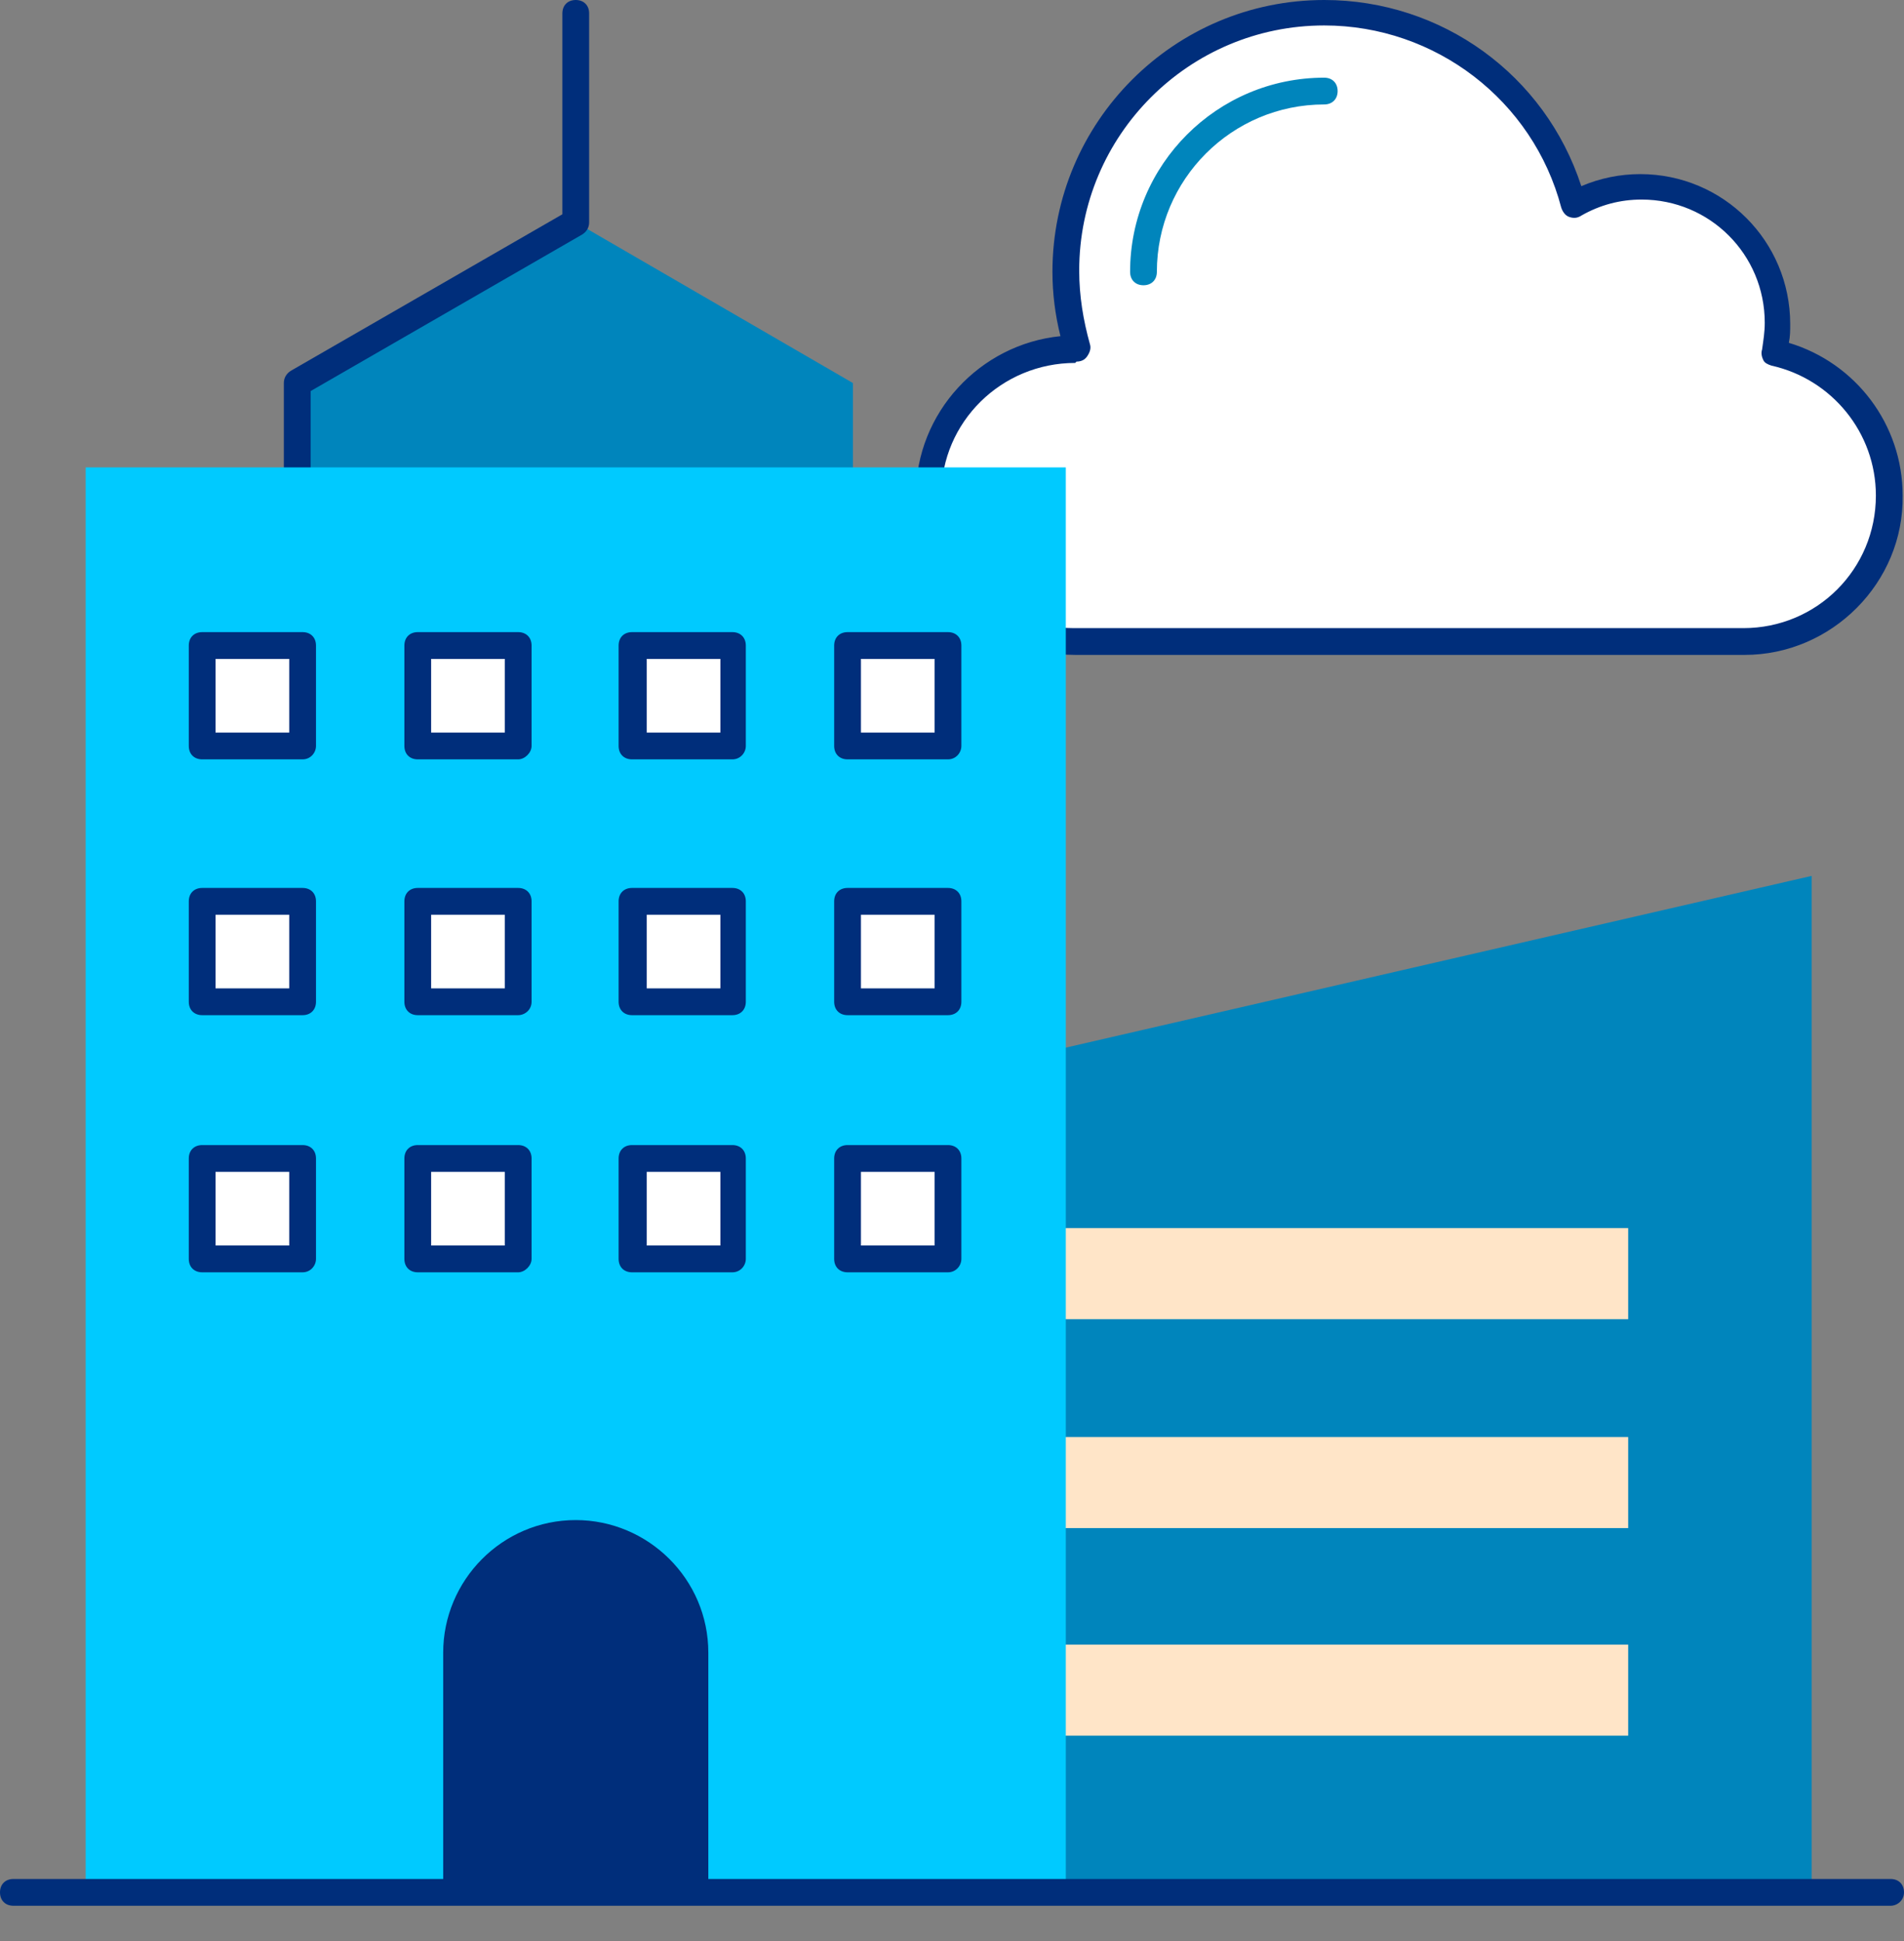 <svg width="52" height="53" viewBox="0 0 52 53" fill="none" xmlns="http://www.w3.org/2000/svg">
<rect x="0" y="0" width="52" height="53" fill="#808080" stroke="none"/>
<path d="M48.453 9.617C48.526 9.361 48.526 9.105 48.526 8.813C48.526 6.765 46.844 5.083 44.796 5.083C44.138 5.083 43.516 5.266 42.968 5.558C42.163 2.56 39.42 0.329 36.166 0.329C32.253 0.329 29.108 3.474 29.108 7.387C29.108 8.118 29.218 8.85 29.437 9.508C29.401 9.508 29.364 9.508 29.364 9.508C27.17 9.508 25.378 11.3 25.378 13.494C25.378 15.688 27.17 17.48 29.364 17.48H47.648C49.843 17.48 51.634 15.688 51.634 13.494C51.634 11.592 50.245 10.02 48.453 9.617Z" fill="white"/>
<path d="M47.648 17.882H29.364C26.951 17.882 25.013 15.944 25.013 13.53C25.013 11.263 26.768 9.398 28.962 9.179C28.816 8.594 28.743 8.008 28.743 7.423C28.743 3.328 32.07 0 36.166 0C39.384 0 42.2 2.048 43.187 5.083C43.699 4.864 44.248 4.754 44.796 4.754C47.063 4.754 48.892 6.582 48.892 8.85C48.892 9.032 48.892 9.179 48.855 9.361C50.684 9.91 51.963 11.592 51.963 13.53C52 15.907 50.025 17.882 47.648 17.882ZM29.364 9.91C27.353 9.91 25.707 11.519 25.707 13.53C25.707 15.541 27.317 17.151 29.328 17.151H47.612C49.623 17.151 51.232 15.541 51.232 13.53C51.232 11.812 50.025 10.349 48.38 9.983C48.27 9.947 48.197 9.91 48.16 9.837C48.124 9.764 48.087 9.654 48.124 9.544C48.16 9.288 48.197 9.069 48.197 8.813C48.197 6.948 46.698 5.449 44.833 5.449C44.248 5.449 43.699 5.595 43.187 5.887C43.077 5.961 42.968 5.961 42.858 5.924C42.748 5.887 42.675 5.778 42.639 5.668C41.871 2.743 39.201 0.695 36.166 0.695C32.473 0.695 29.474 3.693 29.474 7.387C29.474 8.082 29.584 8.74 29.767 9.398C29.803 9.508 29.767 9.617 29.693 9.727C29.62 9.837 29.511 9.873 29.401 9.873L29.364 9.91Z" fill="#002E7B"/>
<path d="M31.229 7.789C31.01 7.789 30.864 7.643 30.864 7.423C30.864 4.498 33.24 2.121 36.166 2.121C36.385 2.121 36.532 2.267 36.532 2.487C36.532 2.706 36.385 2.852 36.166 2.852C33.643 2.852 31.595 4.9 31.595 7.423C31.595 7.643 31.449 7.789 31.229 7.789Z" fill="#0085BC"/>
<path d="M49.477 51.671H28.669V28.706L49.477 23.916V51.671Z" fill="#0085BC"/>
<path d="M44.467 33.533H27.755V36.02H44.467V33.533Z" fill="#FFE5C8"/>
<path d="M44.467 39.238H27.755V41.724H44.467V39.238Z" fill="#FFE5C8"/>
<path d="M44.467 44.906H27.755V47.392H44.467V44.906Z" fill="#FFE5C8"/>
<path d="M23.294 19.235V10.459L15.724 6.07L8.118 10.459V19.235L15.724 23.623L23.294 19.235Z" fill="#0085BC"/>
<path d="M8.118 19.601C7.899 19.601 7.752 19.454 7.752 19.235V10.459C7.752 10.312 7.826 10.203 7.935 10.129L15.359 5.851V0.366C15.359 0.146 15.505 0 15.724 0C15.944 0 16.09 0.146 16.09 0.366V6.07C16.09 6.217 16.017 6.326 15.907 6.399L8.484 10.678V19.235C8.484 19.418 8.301 19.601 8.118 19.601Z" fill="#002E7B"/>
<path d="M29.108 12.762H2.34V51.671H29.108V12.762Z" fill="#00CAFF"/>
<path d="M8.264 17.626H5.522V20.369H8.264V17.626Z" fill="white"/>
<path d="M8.264 20.734H5.522C5.302 20.734 5.156 20.588 5.156 20.369V17.626C5.156 17.407 5.302 17.26 5.522 17.26H8.264C8.484 17.26 8.63 17.407 8.63 17.626V20.369C8.63 20.551 8.484 20.734 8.264 20.734ZM5.887 20.003H7.899V17.992H5.887V20.003Z" fill="#002E7B"/>
<path d="M14.152 17.626H11.409V20.369H14.152V17.626Z" fill="white"/>
<path d="M14.152 20.734H11.409C11.19 20.734 11.044 20.588 11.044 20.369V17.626C11.044 17.407 11.19 17.26 11.409 17.26H14.152C14.371 17.26 14.518 17.407 14.518 17.626V20.369C14.518 20.551 14.335 20.734 14.152 20.734ZM11.775 20.003H13.786V17.992H11.775V20.003Z" fill="#002E7B"/>
<path d="M20.039 17.626H17.297V20.369H20.039V17.626Z" fill="white"/>
<path d="M20.003 20.734H17.26C17.041 20.734 16.895 20.588 16.895 20.369V17.626C16.895 17.407 17.041 17.26 17.26 17.26H20.003C20.222 17.26 20.369 17.407 20.369 17.626V20.369C20.369 20.551 20.222 20.734 20.003 20.734ZM17.663 20.003H19.674V17.992H17.663V20.003Z" fill="#002E7B"/>
<path d="M25.89 17.626H23.148V20.369H25.89V17.626Z" fill="white"/>
<path d="M25.89 20.734H23.148C22.928 20.734 22.782 20.588 22.782 20.369V17.626C22.782 17.407 22.928 17.26 23.148 17.26H25.89C26.11 17.26 26.256 17.407 26.256 17.626V20.369C26.256 20.551 26.11 20.734 25.89 20.734ZM23.513 20.003H25.525V17.992H23.513V20.003Z" fill="#002E7B"/>
<path d="M8.264 24.61H5.522V27.353H8.264V24.61Z" fill="white"/>
<path d="M8.264 27.719H5.522C5.302 27.719 5.156 27.572 5.156 27.353V24.61C5.156 24.391 5.302 24.245 5.522 24.245H8.264C8.484 24.245 8.63 24.391 8.63 24.61V27.353C8.63 27.572 8.484 27.719 8.264 27.719ZM5.887 26.987H7.899V24.976H5.887V26.987Z" fill="#002E7B"/>
<path d="M14.152 24.61H11.409V27.353H14.152V24.61Z" fill="white"/>
<path d="M14.152 27.719H11.409C11.19 27.719 11.044 27.572 11.044 27.353V24.61C11.044 24.391 11.19 24.245 11.409 24.245H14.152C14.371 24.245 14.518 24.391 14.518 24.61V27.353C14.518 27.572 14.335 27.719 14.152 27.719ZM11.775 26.987H13.786V24.976H11.775V26.987Z" fill="#002E7B"/>
<path d="M20.039 24.61H17.297V27.353H20.039V24.61Z" fill="white"/>
<path d="M20.003 27.719H17.26C17.041 27.719 16.895 27.572 16.895 27.353V24.61C16.895 24.391 17.041 24.245 17.26 24.245H20.003C20.222 24.245 20.369 24.391 20.369 24.61V27.353C20.369 27.572 20.222 27.719 20.003 27.719ZM17.663 26.987H19.674V24.976H17.663V26.987Z" fill="#002E7B"/>
<path d="M25.89 24.61H23.148V27.353H25.89V24.61Z" fill="white"/>
<path d="M25.89 27.719H23.148C22.928 27.719 22.782 27.572 22.782 27.353V24.61C22.782 24.391 22.928 24.245 23.148 24.245H25.89C26.11 24.245 26.256 24.391 26.256 24.61V27.353C26.256 27.572 26.11 27.719 25.89 27.719ZM23.513 26.987H25.525V24.976H23.513V26.987Z" fill="#002E7B"/>
<path d="M8.264 31.632H5.522V34.374H8.264V31.632Z" fill="white"/>
<path d="M8.264 34.74H5.522C5.302 34.74 5.156 34.594 5.156 34.374V31.632C5.156 31.412 5.302 31.266 5.522 31.266H8.264C8.484 31.266 8.63 31.412 8.63 31.632V34.374C8.63 34.557 8.484 34.74 8.264 34.74ZM5.887 34.008H7.899V31.997H5.887V34.008Z" fill="#002E7B"/>
<path d="M14.152 31.632H11.409V34.374H14.152V31.632Z" fill="white"/>
<path d="M14.152 34.74H11.409C11.19 34.74 11.044 34.594 11.044 34.374V31.632C11.044 31.412 11.19 31.266 11.409 31.266H14.152C14.371 31.266 14.518 31.412 14.518 31.632V34.374C14.518 34.557 14.335 34.74 14.152 34.74ZM11.775 34.008H13.786V31.997H11.775V34.008Z" fill="#002E7B"/>
<path d="M20.039 31.632H17.297V34.374H20.039V31.632Z" fill="white"/>
<path d="M20.003 34.74H17.26C17.041 34.74 16.895 34.594 16.895 34.374V31.632C16.895 31.412 17.041 31.266 17.26 31.266H20.003C20.222 31.266 20.369 31.412 20.369 31.632V34.374C20.369 34.557 20.222 34.74 20.003 34.74ZM17.663 34.008H19.674V31.997H17.663V34.008Z" fill="#002E7B"/>
<path d="M25.89 31.632H23.148V34.374H25.89V31.632Z" fill="white"/>
<path d="M25.89 34.74H23.148C22.928 34.74 22.782 34.594 22.782 34.374V31.632C22.782 31.412 22.928 31.266 23.148 31.266H25.89C26.11 31.266 26.256 31.412 26.256 31.632V34.374C26.256 34.557 26.11 34.74 25.89 34.74ZM23.513 34.008H25.525V31.997H23.513V34.008Z" fill="#002E7B"/>
<path d="M19.308 51.671H12.104V45.125C12.104 43.151 13.713 41.505 15.724 41.505C17.699 41.505 19.345 43.114 19.345 45.125V51.671H19.308Z" fill="#002E7B"/>
<path d="M51.634 52.036H0.366C0.146 52.036 0 51.89 0 51.671C0 51.451 0.146 51.305 0.366 51.305H51.634C51.854 51.305 52 51.451 52 51.671C52 51.89 51.817 52.036 51.634 52.036Z" fill="#002E7B"/>
</svg>
